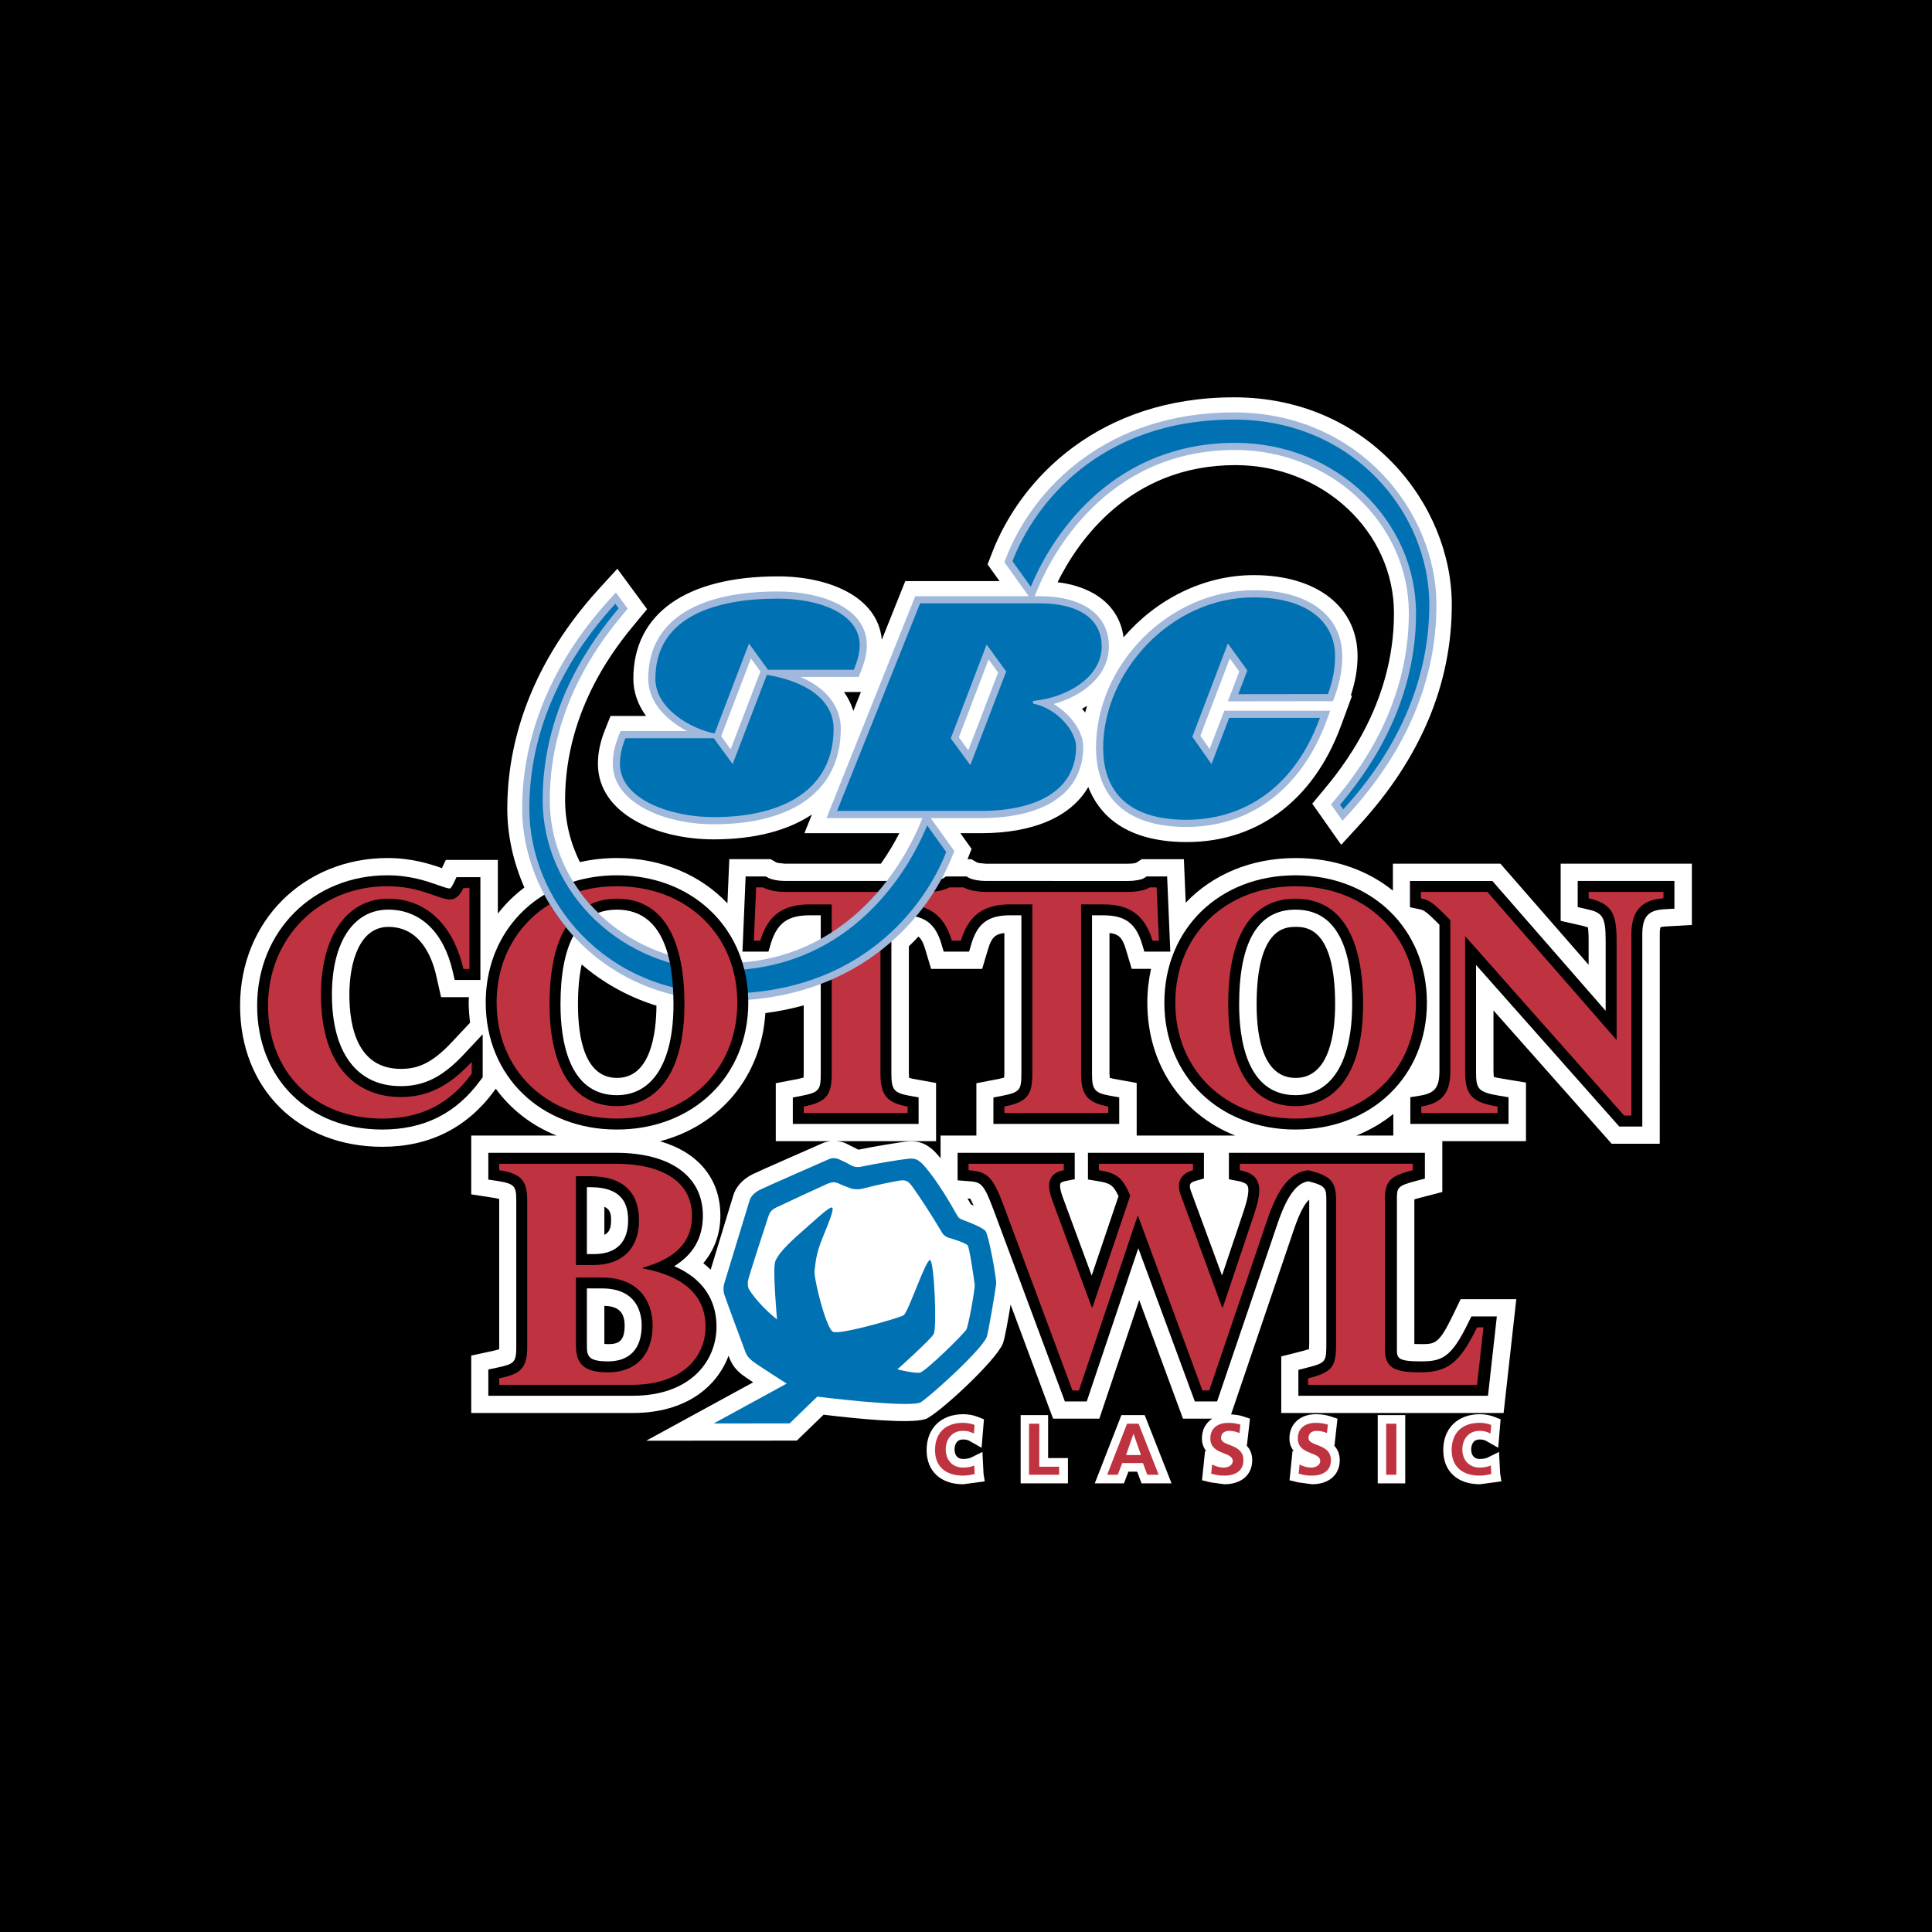 <?xml version="1.0" encoding="utf-8"?>
<!-- Generator: Adobe Illustrator 13.0.0, SVG Export Plug-In . SVG Version: 6.00 Build 14948)  -->
<!DOCTYPE svg PUBLIC "-//W3C//DTD SVG 1.0//EN" "http://www.w3.org/TR/2001/REC-SVG-20010904/DTD/svg10.dtd">
<svg version="1.0" id="Layer_1" xmlns="http://www.w3.org/2000/svg" xmlns:xlink="http://www.w3.org/1999/xlink" x="0px" y="0px"
	 width="192.756px" height="192.756px" viewBox="0 0 192.756 192.756" enable-background="new 0 0 192.756 192.756"
	 xml:space="preserve">
<g>
	<polygon fill-rule="evenodd" clip-rule="evenodd" points="0,0 192.756,0 192.756,192.756 0,192.756 0,0 	"/>
	<path fill-rule="evenodd" clip-rule="evenodd" fill="#FFFFFF" d="M98.018,144.86l-1.188,0.585c-0.082,0.04-0.403,0.115-0.723,0.115
		c-0.754,0-0.87-0.599-0.87-0.956c0-0.231,0.062-0.987,0.848-0.987c0.288,0,0.469,0.044,0.676,0.161l1.172,0.669l0.236-2.843
		l-0.592-0.235c-0.619-0.246-1.234-0.273-1.471-0.273c-2.221,0-3.657,1.406-3.657,3.583c0,2.101,1.402,3.406,3.657,3.406
		l2.142-0.288l-0.121-0.776L98.018,144.86L98.018,144.86L98.018,144.86z"/>
	<path fill-rule="evenodd" clip-rule="evenodd" fill="#FFFFFF" d="M104.572,141.184h-0.86h-1.883v6.813h4.72v-2.523
		c0,0-1.427,0-1.977,0C104.572,144.373,104.572,141.184,104.572,141.184L104.572,141.184L104.572,141.184z"/>
	<path fill-rule="evenodd" clip-rule="evenodd" fill="#FFFFFF" d="M113.619,141.184h-1.738l-2.656,6.813h2.912
		c0,0,0.327-0.861,0.443-1.167c0.359,0,0.518,0,0.877,0c0.113,0.304,0.438,1.167,0.438,1.167h2.991l-2.68-6.813H113.619
		L113.619,141.184L113.619,141.184z"/>
	<path fill-rule="evenodd" clip-rule="evenodd" fill="#FFFFFF" d="M133.143,144.219l0.296-2.676l-0.657-0.221
		c-0.447-0.149-0.949-0.227-1.492-0.227c-1.581,0-2.642,0.97-2.642,2.414c0,0.581,0.2,0.977,0.452,1.302
		c-0.032-0.017-0.141-0.076-0.141-0.076l-0.302,2.951l0.836,0.205l1.403,0.193c1.684,0,2.771-0.941,2.771-2.399
		c0-0.692-0.259-1.148-0.586-1.494C133.088,144.195,133.143,144.219,133.143,144.219L133.143,144.219L133.143,144.219z"/>
	<polygon fill-rule="evenodd" clip-rule="evenodd" fill="#FFFFFF" points="137.457,141.184 137.457,147.997 140.2,147.997 
		140.2,141.184 139.34,141.184 137.457,141.184 137.457,141.184 	"/>
	<path fill-rule="evenodd" clip-rule="evenodd" fill="#FFFFFF" d="M149.559,144.859l-1.188,0.586
		c-0.082,0.04-0.401,0.115-0.719,0.115c-0.757,0-0.87-0.599-0.87-0.956c0-0.231,0.061-0.987,0.845-0.987
		c0.289,0,0.472,0.044,0.679,0.162l1.172,0.665l0.237-2.84l-0.594-0.236c-0.429-0.171-0.979-0.272-1.469-0.272
		c-2.223,0-3.658,1.406-3.658,3.583c0,2.101,1.401,3.406,3.658,3.406l2.142-0.288l-0.123-0.777L149.559,144.859L149.559,144.859
		L149.559,144.859z"/>
	<path fill-rule="evenodd" clip-rule="evenodd" fill="#FFFFFF" d="M167.08,86.172h-11.372v5.703l2.195,0.497
		c0,0.001,0.335,0.096,0.521,0.15c0.034,0.18,0.074,0.547,0.074,1.327c0,0,0,1.321,0,2.409c-3.243-3.717-8.8-10.086-8.8-10.086
		h-10.728v2.688c-2.545-2.056-5.89-3.252-9.702-3.252c-4.489,0-8.322,1.673-10.969,4.458l-0.183-4.345h-1.651h-2.551
		c0,0-0.499,0.321-0.572,0.368c-0.092,0.025-0.36,0.084-0.789,0.084H98.344l-0.654-0.067c0-0.001-0.177-0.048-0.21-0.057
		c-0.065-0.038-0.568-0.329-0.568-0.329h-0.38l0.403-1.03l-1.121-1.562h2.065c5.268,0,9.001-1.67,10.697-4.608
		c1.025,2.617,3.474,5.293,9.2,5.483c7.389,0.25,13.23-3.984,16.024-11.616l1.099-2.984c0,0-0.116,0-0.132,0
		c0.431-1.328,0.678-2.603,0.678-3.942c0-4.909-4.065-8.081-10.359-8.081c-5.064,0-9.776,2.462-12.989,6.206
		c-0.396-3.031-2.805-5.034-6.582-5.501c1.924-3.908,7.093-11.682,17.747-11.682c8.721,0,15.815,6.631,15.815,14.781
		c0,9.182-5.314,15.585-7.062,17.688c-0.003,0.003-1.091,1.311-1.091,1.311l2.889,4.103l1.865-2.035
		c6.085-6.674,9.168-14.05,9.168-21.922c0-9.95-8.304-20.688-21.72-20.688s-21.279,8.035-24.164,15.554l0.002-0.003l-0.433,1.118
		l1.194,1.667h-7.903H90.32l-2.342,5.855c-0.392-4.361-5.39-6.327-10.356-6.327c-9.173,0-14.433,3.723-14.433,10.213
		c0,1.322,0.446,2.584,1.266,3.714c-1.188,0-3.54,0-3.54,0l-0.559,1.394c-0.465,1.157-0.7,2.281-0.7,3.341c0,0.032,0,0.063,0,0.095
		c0.039,4.909,5.844,7.482,11.559,7.482c4.075,0,7.386-0.876,9.789-2.481l-0.746,1.864h9.468c-0.45,0.886-1.062,1.942-1.839,3.044
		h-9.559l-0.656-0.067c-0.001-0.001-0.178-0.048-0.212-0.057c-0.065-0.038-0.569-0.328-0.569-0.328h-4.128l-0.187,4.407
		c-2.697-2.843-6.599-4.52-11.016-4.52c-1.272,0-2.515,0.138-3.705,0.41c-0.961-1.937-1.475-4.057-1.475-6.21
		c0-9.203,5.321-15.591,7.07-17.691c0.001-0.002,1.109-1.338,1.109-1.338l-2.965-4.033l-1.239,1.354l-0.587,0.642
		c-7.567,8.296-9.156,16.502-9.156,21.925c0,2.683,0.604,5.374,1.706,7.884c-1.01,0.757-1.896,1.633-2.647,2.607
		c0-2.844,0-5.362,0-5.362h-5.19c0,0-0.286,0.598-0.392,0.82c-1.174-0.411-2.994-1.008-5.411-1.008
		c-8.395,0-14.725,6.331-14.725,14.726c0,8.293,5.837,14.084,14.196,14.084c4.711,0,8.482-1.899,11.208-5.645
		c0-0.002,0.046-0.064,0.108-0.15c1.509,2.068,3.577,3.683,6.062,4.673h-5.697h-2.813v5.868l2.384,0.367c0,0,0.202,0.044,0.4,0.086
		c0.002,0.058,0.007,0.148,0.007,0.148v14.667c0,0-0.006,0.105-0.01,0.195c-0.258,0.064-0.548,0.139-0.548,0.139
		c-0.007,0.002-2.233,0.481-2.233,0.481v5.729h16.12c5.308,0,8.396-2.622,9.555-5.714c0.059,0.155,0.101,0.265,0.117,0.307
		c0.266,0.646,0.609,1.091,1.224,1.583c0.171,0.136,0.616,0.435,1.113,0.764c-2.152,1.175-10.671,5.826-10.671,5.826l15.025-0.01
		c0,0,1.941-1.879,2.67-2.584c3.46,0.417,8.636,0.927,10.16,0.436c1.123-0.362,6.99-5.738,7.726-7.532
		c0.184-0.438,0.524-2.372,0.773-3.897l4.238,11.386h4.616c0,0,2.467-7.333,3.979-11.834c1.658,4.495,4.366,11.834,4.366,11.834
		h2.919c-0.645,0.418-1.03,1.105-1.03,1.97c0,0.575,0.196,0.969,0.445,1.293c-0.025-0.015-0.128-0.07-0.128-0.07l-0.308,2.954
		l0.837,0.205l1.4,0.193c1.687,0,2.774-0.941,2.774-2.399c0-0.691-0.258-1.146-0.585-1.49c0.005,0.002,0.054,0.022,0.054,0.022
		l0.306-2.675l-0.66-0.221c-0.374-0.125-0.789-0.185-1.225-0.207l6.268-18.446c0.615-1.823,1.16-2.686,1.525-2.975
		c0.002,0.056,0.003,0.146,0.003,0.146v14.101c0,0-0.01,0.36-0.019,0.663c-0.292,0.086-0.648,0.19-0.648,0.19l-2.122,0.537v5.646
		h22.183l1.266-11.358h-5.552l-0.767,1.591l0.002-0.003c-1.404,2.897-1.784,2.897-3.199,2.897c-0.276,0-0.483-0.006-0.656-0.014
		c0-0.852,0.002-14.422,0.002-14.424c0.158-0.05,0.352-0.108,0.681-0.193c0.002,0,2.108-0.546,2.108-0.546v-5.073h8.347v-5.844
		l-2.353-0.389c-0.438-0.072-0.698-0.13-0.861-0.174c-0.012-0.232-0.028-0.556-0.028-0.556s0-3.104,0-6.079
		c3.751,4.231,11.792,13.303,11.792,13.303h4.797V93.245c0-0.502,0.05-0.672,0.073-0.737c0.062-0.022,0.182-0.055,0.484-0.073
		c-0.005,0,1.022-0.059,1.022-0.059l1.624-0.093v-6.111H167.08L167.08,86.172L167.08,86.172L167.08,86.172z M108.453,70.417
		c-0.062,0.225-0.132,0.448-0.184,0.676c-0.1-0.128-0.2-0.256-0.308-0.379C108.135,70.621,108.29,70.516,108.453,70.417
		L108.453,70.417L108.453,70.417L108.453,70.417z M85.139,70.929c-0.205-0.667-0.513-1.3-0.93-1.886c0.322,0,1.083,0,1.683,0
		L85.139,70.929L85.139,70.929L85.139,70.929L85.139,70.929z M45.033,104.024c-2.039,2.173-3.486,2.618-5.035,2.618
		c-4.248,0-5.14-4.025-5.14-7.402c0-3.271,1.024-6.764,3.894-6.764c3.182,0,4.348,3.024,4.76,4.825l0.498,2.188c0,0,1.403,0,2.769,0
		c-0.007,0.181-0.017,0.359-0.017,0.542c0,0.686,0.058,1.348,0.14,2.001C45.922,103.076,45.033,104.024,45.033,104.024
		L45.033,104.024L45.033,104.024L45.033,104.024z M60.687,134.104c-0.188,0-0.273-0.012-0.39-0.021c0-0.157,0-2.181,0-3.798
		c1.032,0.034,2.024,0.332,2.024,1.959C62.321,133.8,61.723,134.104,60.687,134.104L60.687,134.104L60.687,134.104L60.687,134.104z
		 M60.297,123.2c0-1.147,0-1.641,0-2.799c0.616,0.273,0.669,0.766,0.669,1.362C60.966,122.559,60.763,122.98,60.297,123.2
		L60.297,123.2L60.297,123.2L60.297,123.2z M61.561,107.544c-3.22,0-3.897-3.983-3.897-7.323c0-1.556,0.127-2.885,0.371-3.994
		c2.103,1.794,4.506,3.15,7.156,4.015c0.099,0.033,0.203,0.055,0.303,0.086C65.476,103.091,64.926,107.544,61.561,107.544
		L61.561,107.544L61.561,107.544L61.561,107.544z M82.033,114.074c-1.042,0.455-6.454,2.826-7.002,3.108
		c-0.966,0.499-1.633,1.254-1.882,2.127l-1.051,3.444l-1.194,3.924c-0.229-0.225-0.473-0.439-0.735-0.643
		c1.089-1.312,1.703-2.902,1.703-4.759c0-3.677-2.222-6.312-6.016-7.41c5.979-1.573,10.096-6.431,10.506-12.788
		c1.34-0.176,2.615-0.437,3.825-0.772c0,3.468,0,6.775,0,6.775s-0.009,0.22-0.018,0.432c-0.234,0.059-0.491,0.123-0.491,0.123
		l-2.279,0.438v5.78h5.522C82.61,113.882,82.306,113.946,82.033,114.074L82.033,114.074L82.033,114.074L82.033,114.074z
		 M96.875,120.174c-0.119-0.212-0.235-0.407-0.351-0.608c0.079,0.008,0.191,0.02,0.281,0.028c0.069,0.117,0.173,0.324,0.323,0.68
		C97.04,120.239,96.968,120.208,96.875,120.174L96.875,120.174L96.875,120.174L96.875,120.174z M100.205,107.081
		c0,0-0.009,0.219-0.018,0.432c-0.235,0.058-0.494,0.123-0.494,0.123l-2.28,0.438v5.222h-3.573v2.266
		c-0.341-0.418-0.637-0.736-0.856-0.916c-0.773-0.639-1.449-0.843-2.495-0.753c-0.672,0.054-3.552,0.537-4.84,0.811
		c-0.264-0.131-1.286-0.642-1.286-0.642c-0.291-0.121-0.597-0.18-0.903-0.207h9.931v-5.808l-2.314-0.416
		c0,0-0.198-0.048-0.376-0.092c-0.011-0.202-0.025-0.422-0.025-0.422s0-8.725,0-12.706c0.333-0.316,0.651-0.639,0.958-0.968
		c0.286,0.241,0.481,0.617,0.658,1.21c0.001,0.004,0.603,2.01,0.603,2.01h5.095l0.601-2.009c0.326-1.091,0.701-1.466,1.614-1.566
		C100.205,95.873,100.205,107.081,100.205,107.081L100.205,107.081L100.205,107.081L100.205,107.081z M113.407,113.295v-5.248
		l-2.311-0.417c0,0-0.198-0.049-0.378-0.093c-0.012-0.201-0.025-0.421-0.025-0.421s0-11.242,0-14.029
		c0.915,0.1,1.29,0.476,1.616,1.566c0,0.002,0.602,2.009,0.602,2.009h1.927c-0.233,1.073-0.37,2.196-0.37,3.37
		c0,6.209,3.459,11.147,8.768,13.263H113.407L113.407,113.295L113.407,113.295L113.407,113.295z M129.27,107.544
		c-3.22,0-3.897-3.983-3.897-7.323c0-7.744,2.935-7.744,3.897-7.744c0.974,0,3.936,0,3.936,7.705
		C133.205,102.932,132.694,107.544,129.27,107.544L129.27,107.544L129.27,107.544L129.27,107.544z M139.01,113.295h-3.691
		c1.362-0.541,2.601-1.27,3.691-2.155V113.295L139.01,113.295L139.01,113.295z"/>
	<path fill-rule="evenodd" clip-rule="evenodd" d="M96.917,94.161c0.61-2.042,1.69-2.841,3.854-2.841c0,0,0.566,0,1.133,0
		c0,1.912,0,15.761,0,15.761c0,1.64-0.118,1.898-1.906,2.245l-0.885,0.169v2.637h12.551v-2.646l-0.895-0.161
		c-1.563-0.286-1.819-0.596-1.819-2.208c0,0,0-13.885,0-15.796c0.566,0,1.132,0,1.132,0c2.163,0,3.244,0.799,3.854,2.841l0.234,0.78
		h2.592l-0.317-7.5h-1.048h-0.999l-0.271,0.175c-0.215,0.136-0.832,0.277-1.594,0.277H98.321c-0.28,0-0.637-0.034-0.975-0.098
		c-0.333-0.065-0.568-0.153-0.671-0.209l-0.248-0.145H94.38l-0.267,0.175c-0.215,0.136-0.834,0.277-1.596,0.277H78.305
		c-0.282,0-0.637-0.034-0.975-0.098c-0.333-0.065-0.568-0.153-0.671-0.209l-0.25-0.145h-2.018l-0.315,7.5h2.593l0.232-0.78
		c0.61-2.042,1.689-2.841,3.855-2.841c0,0,0.565,0,1.13,0c0,1.912,0,15.761,0,15.761c0,1.64-0.116,1.898-1.903,2.245l-0.884,0.169
		v2.637h12.55v-2.646l-0.898-0.161c-1.562-0.286-1.817-0.596-1.817-2.208c0,0,0-13.885,0-15.796c0.567,0,1.133,0,1.133,0
		c2.162,0,3.245,0.799,3.854,2.841l0.233,0.78h2.532L96.917,94.161L96.917,94.161L96.917,94.161z"/>
	<path fill-rule="evenodd" clip-rule="evenodd" d="M129.248,112.695c7.601,0,13.116-5.326,13.116-12.663
		c0-7.36-5.516-12.703-13.116-12.703c-7.581,0-13.08,5.343-13.08,12.703C116.168,107.369,121.667,112.695,129.248,112.695
		L129.248,112.695L129.248,112.695L129.248,112.695z M129.248,90.755c3.754,0,5.657,3.172,5.657,9.426
		c0,5.773-2.062,9.084-5.657,9.084c-4.888,0-5.619-5.666-5.619-9.045C123.629,93.939,125.521,90.755,129.248,90.755L129.248,90.755
		L129.248,90.755z"/>
	<path fill-rule="evenodd" clip-rule="evenodd" d="M165.964,87.894h-8.556V90.5l0.853,0.193c1.595,0.36,1.937,0.673,1.937,3.156
		c0,0,0,4.096,0,7c-2.777-3.181-11.303-12.955-11.303-12.955h-8.223v2.622l0.87,0.18c0.512,0.105,0.675,0.156,2.07,1.565
		c0,0.846,0,14.331,0,14.331c0.001,0.067,0.001,0.129,0.001,0.193c0,1.741-0.45,2.289-1.983,2.535l-0.92,0.147v2.665h9.797v-2.661
		l-0.913-0.151c-2.157-0.354-2.329-0.689-2.329-2.428c0,0,0-7.053,0-10.617c2.958,3.334,14.287,16.119,14.287,16.119h2.301V93.245
		c0-1.77,0.569-2.432,2.177-2.528l1.027-0.059v-2.764H165.964L165.964,87.894L165.964,87.894z"/>
	<path fill-rule="evenodd" clip-rule="evenodd" fill="#BF3340" d="M115.396,88.533h-0.677c-0.528,0.339-1.47,0.454-2.186,0.454
		H98.321c-0.339,0-0.755-0.041-1.17-0.114c-0.375-0.075-0.753-0.187-1.017-0.339h-1.432c-0.526,0.339-1.47,0.454-2.186,0.454H78.305
		c-0.339,0-0.753-0.041-1.17-0.114c-0.375-0.075-0.751-0.187-1.015-0.339H75.44l-0.227,5.316h0.642
		c0.753-2.527,2.261-3.618,4.901-3.618h2.223v16.851c0,2.11-0.452,2.865-2.791,3.317v0.643h10.366v-0.643
		c-2.071-0.38-2.711-1.133-2.711-3.282V90.23h2.223c2.639,0,4.147,1.091,4.9,3.618h0.905c0.755-2.527,2.263-3.618,4.901-3.618h2.224
		v16.851c0,2.11-0.452,2.865-2.789,3.317v0.643h10.365v-0.643c-2.071-0.38-2.712-1.133-2.712-3.282V90.23h2.223
		c2.64,0,4.146,1.091,4.9,3.618h0.641L115.396,88.533L115.396,88.533L115.396,88.533z"/>
	<path fill-rule="evenodd" clip-rule="evenodd" fill="#BF3340" d="M135.996,100.182c0,7.276-3.055,10.178-6.748,10.178
		c-4.976,0-6.71-4.823-6.71-10.139c0-6.976,2.375-10.559,6.71-10.559C134.072,89.662,135.996,94,135.996,100.182L135.996,100.182
		L135.996,100.182L135.996,100.182z M141.273,100.032c0-6.749-5.016-11.613-12.025-11.613c-6.973,0-11.987,4.864-11.987,11.613
		c0,6.745,5.015,11.571,11.987,11.571C136.258,111.604,141.273,106.777,141.273,100.032L141.273,100.032L141.273,100.032z"/>
	<path fill-rule="evenodd" clip-rule="evenodd" fill="#BF3340" d="M162.761,111.302h-0.718l-15.869-17.905v13.495
		c0,2.412,0.715,3.092,3.241,3.507v0.643h-7.614v-0.643c2.378-0.38,2.941-1.661,2.902-3.808v-14.78
		c-1.696-1.733-2.036-1.997-2.94-2.184v-0.64h6.634l12.894,14.777v-9.915c0-2.677-0.452-3.694-2.789-4.222v-0.64h7.461v0.64
		c-2.521,0.15-3.201,1.658-3.201,3.618V111.302L162.761,111.302L162.761,111.302z"/>
	<path fill-rule="evenodd" clip-rule="evenodd" fill="#BF3340" d="M97.245,147.063c-0.373,0.088-0.771,0.16-1.16,0.16
		c-1.651,0-2.796-0.825-2.796-2.545c0-1.747,1.066-2.722,2.796-2.722c0.334,0,0.78,0.063,1.152,0.211l-0.073,0.863
		c-0.386-0.221-0.736-0.274-1.101-0.274c-1.05,0-1.708,0.806-1.708,1.848c0,1.035,0.642,1.817,1.73,1.817
		c0.4,0,0.876-0.087,1.116-0.212L97.245,147.063L97.245,147.063L97.245,147.063z"/>
	<polygon fill-rule="evenodd" clip-rule="evenodd" fill="#BF3340" points="102.668,142.044 103.689,142.044 103.689,146.335 
		105.667,146.335 105.667,147.137 102.668,147.137 102.668,142.044 102.668,142.044 	"/>
	<path fill-rule="evenodd" clip-rule="evenodd" fill="#BF3340" d="M113.834,145.168h-1.487l0.734-2.102h0.017L113.834,145.168
		L113.834,145.168L113.834,145.168L113.834,145.168z M110.462,147.137h1.059l0.444-1.167h2.066l0.437,1.167h1.132l-2.003-5.093
		h-1.151L110.462,147.137L110.462,147.137L110.462,147.137z"/>
	<path fill-rule="evenodd" clip-rule="evenodd" fill="#BF3340" d="M123.663,142.976c-0.322-0.136-0.678-0.219-1.036-0.219
		c-0.35,0-0.802,0.154-0.802,0.708c0,0.884,2.232,0.513,2.232,2.221c0,1.115-0.885,1.538-1.915,1.538
		c-0.552,0-0.8-0.072-1.303-0.195l0.096-0.921c0.348,0.19,0.748,0.314,1.153,0.314c0.383,0,0.903-0.196,0.903-0.657
		c0-0.972-2.234-0.568-2.234-2.255c0-1.138,0.884-1.553,1.781-1.553c0.438,0,0.846,0.057,1.22,0.182L123.663,142.976
		L123.663,142.976L123.663,142.976z"/>
	<path fill-rule="evenodd" clip-rule="evenodd" fill="#BF3340" d="M132.392,142.976c-0.323-0.136-0.68-0.219-1.039-0.219
		c-0.35,0-0.802,0.154-0.802,0.708c0,0.884,2.234,0.513,2.234,2.221c0,1.115-0.883,1.538-1.911,1.538
		c-0.556,0-0.805-0.072-1.307-0.195l0.094-0.921c0.35,0.19,0.752,0.314,1.151,0.314c0.391,0,0.906-0.196,0.906-0.657
		c0-0.972-2.234-0.568-2.234-2.255c0-1.138,0.886-1.553,1.782-1.553c0.438,0,0.848,0.057,1.218,0.182L132.392,142.976
		L132.392,142.976L132.392,142.976z"/>
	<polygon fill-rule="evenodd" clip-rule="evenodd" fill="#BF3340" points="138.296,142.044 139.316,142.044 139.316,147.137 
		138.296,147.137 138.296,142.044 138.296,142.044 	"/>
	<path fill-rule="evenodd" clip-rule="evenodd" fill="#BF3340" d="M148.788,147.063c-0.371,0.088-0.773,0.16-1.16,0.16
		c-1.647,0-2.796-0.825-2.796-2.545c0-1.747,1.066-2.722,2.796-2.722c0.335,0,0.78,0.063,1.153,0.211l-0.072,0.863
		c-0.388-0.221-0.738-0.274-1.104-0.274c-1.049,0-1.706,0.806-1.706,1.848c0,1.035,0.642,1.817,1.729,1.817
		c0.402,0,0.875-0.087,1.115-0.212L148.788,147.063L148.788,147.063L148.788,147.063z"/>
	<path fill-rule="evenodd" clip-rule="evenodd" fill="#0072B3" d="M102.844,58.546c2.413-5.856,8.657-14.364,20.396-14.364
		c10.164,0,18.037,7.829,18.037,17.001c0,9.641-5.289,16.354-7.582,19.113l0.321,0.454c2.605-2.856,8.586-10.053,8.586-20.421
		c0-9.164-7.591-18.467-19.497-18.467c-13.446,0-19.916,8.459-22.091,14.13L102.844,58.546L102.844,58.546L102.844,58.546z"/>
	<path fill-rule="evenodd" clip-rule="evenodd" fill="#A0B8DB" d="M100.346,55.734l-0.138,0.359l2.804,3.917l0.493-1.191
		c1.347-3.266,6.748-13.924,19.734-13.924c9.552,0,17.321,7.307,17.321,16.288c0,9.731-5.582,16.448-7.414,18.655l-0.35,0.42
		l1.146,1.629l0.602-0.656c5.82-6.385,8.771-13.417,8.771-20.904c0-9.225-7.728-19.182-20.212-19.182
		C110.451,41.146,103.051,48.684,100.346,55.734L100.346,55.734L100.346,55.734z"/>
	<path fill-rule="evenodd" clip-rule="evenodd" fill="#0072B3" d="M102.844,58.546c2.413-5.856,8.657-14.364,20.396-14.364
		c10.164,0,18.037,7.829,18.037,17.001c0,9.641-5.289,16.354-7.582,19.113l0.321,0.454c2.605-2.856,8.586-10.053,8.586-20.421
		c0-9.164-7.591-18.467-19.497-18.467c-13.446,0-19.916,8.459-22.091,14.13L102.844,58.546L102.844,58.546L102.844,58.546z"/>
	<path fill-rule="evenodd" clip-rule="evenodd" fill="#0072B3" d="M132.488,69.246c0.53-1.427,0.712-2.625,0.712-3.785
		c0-3.52-2.915-5.861-8.138-5.861c-8.291,0-14.999,7.49-14.999,15.017c0,3.339,1.498,6.96,7.762,7.165
		c5.449,0.185,11.062-2.491,13.867-10.16h-9.056l-1.765,4.608l-1.913-2.72l3.545-9.309l1.945,2.69l-0.906,2.366L132.488,69.246
		L132.488,69.246L132.488,69.246z"/>
	<path fill-rule="evenodd" clip-rule="evenodd" fill="#A0B8DB" d="M109.349,74.617c0,2.839,1.1,7.636,8.453,7.88
		c6.698,0.227,12.006-3.647,14.562-10.628l0.353-0.96h-10.569c0,0-0.953,2.488-1.463,3.816c-0.444-0.633-0.736-1.049-0.923-1.315
		c0.215-0.565,2.263-5.94,2.938-7.717c0.452,0.624,0.75,1.034,0.945,1.305c-0.2,0.517-1.141,2.976-1.141,2.976l10.482-0.014
		l0.172-0.466c0.518-1.39,0.758-2.673,0.758-4.033c0-4.056-3.393-6.575-8.854-6.575C116.692,58.886,109.349,66.237,109.349,74.617
		L109.349,74.617L109.349,74.617z"/>
	<path fill-rule="evenodd" clip-rule="evenodd" fill="#0072B3" d="M132.488,69.246c0.53-1.427,0.712-2.625,0.712-3.785
		c0-3.52-2.915-5.861-8.138-5.861c-8.291,0-14.999,7.49-14.999,15.017c0,3.339,1.498,6.96,7.762,7.165
		c5.449,0.185,11.062-2.491,13.867-10.16h-9.056l-1.765,4.608l-1.913-2.72l3.545-9.309l1.945,2.69l-0.906,2.366L132.488,69.246
		L132.488,69.246L132.488,69.246z"/>
	<path fill-rule="evenodd" clip-rule="evenodd" fill="#0072B3" d="M76.506,67.331l-3.41,8.9l-1.887-2.578h-8.816
		c-0.382,0.953-0.551,1.808-0.542,2.58c0.03,3.61,5.23,5.293,9.341,5.293c7.15,0,11.976-2.878,11.976-8.825
		C83.168,69.652,80.128,67.916,76.506,67.331L76.506,67.331L76.506,67.331z"/>
	<path fill-rule="evenodd" clip-rule="evenodd" fill="#0072B3" d="M77.6,59.725c-6.054,0-12.212,1.72-12.212,7.993
		c0,3.013,3.586,5.003,5.906,5.464l3.431-8.98l1.898,2.622h8.566c0.363-0.901,0.583-1.681,0.583-2.443
		C85.772,61.225,81.793,59.725,77.6,59.725L77.6,59.725L77.6,59.725z"/>
	<path fill-rule="evenodd" clip-rule="evenodd" fill="#A0B8DB" d="M77.6,59.011c-8.335,0-12.927,3.093-12.927,8.707
		c0,2.348,1.846,4.158,3.875,5.221h-6.637l-0.18,0.448c-0.406,1.01-0.604,1.971-0.592,2.856c0.032,3.895,5.204,5.996,10.054,5.996
		c8.065,0,12.692-3.475,12.692-9.538c0-2.246-1.463-4.062-4.027-5.164h5.813l0.18-0.446c0.439-1.087,0.636-1.924,0.636-2.71
		C86.487,60.67,82.022,59.011,77.6,59.011L77.6,59.011L77.6,59.011L77.6,59.011z M72.899,74.751
		c-0.299-0.406-0.673-0.917-0.946-1.293c0.607-1.593,2.391-6.257,2.967-7.769c0.299,0.41,0.67,0.925,0.948,1.306l-0.03,0.08
		C75.838,67.076,73.595,72.928,72.899,74.751L72.899,74.751L72.899,74.751z"/>
	<path fill-rule="evenodd" clip-rule="evenodd" fill="#0072B3" d="M76.506,67.331l-3.41,8.9l-1.887-2.578h-8.816
		c-0.382,0.953-0.551,1.808-0.542,2.58c0.03,3.61,5.23,5.293,9.341,5.293c7.15,0,11.976-2.878,11.976-8.825
		C83.168,69.652,80.128,67.916,76.506,67.331L76.506,67.331L76.506,67.331z"/>
	<path fill-rule="evenodd" clip-rule="evenodd" fill="#0072B3" d="M77.6,59.725c-6.054,0-12.212,1.72-12.212,7.993
		c0,3.013,3.586,5.003,5.906,5.464l3.431-8.98l1.898,2.622h8.566c0.363-0.901,0.583-1.681,0.583-2.443
		C85.772,61.225,81.793,59.725,77.6,59.725L77.6,59.725L77.6,59.725z"/>
	<path fill-rule="evenodd" clip-rule="evenodd" fill="#A0B8DB" d="M110.632,64.491c0-3.135-2.585-5.008-6.912-5.008H91.8h-0.483
		L82.46,81.621h15.394c6.494,0,10.222-2.601,10.222-7.137c0-1.416-1.182-3.2-2.952-4.242
		C108.09,69.402,110.632,67.397,110.632,64.491L110.632,64.491L110.632,64.491L110.632,64.491z M96.608,74.855
		c-0.451-0.619-0.748-1.023-0.945-1.292c0.222-0.58,2.29-5.994,2.97-7.768c0.456,0.625,0.755,1.039,0.949,1.308
		C99.36,67.679,97.287,73.089,96.608,74.855L96.608,74.855L96.608,74.855z"/>
	<path fill-rule="evenodd" clip-rule="evenodd" fill="#0072B3" d="M109.918,64.491c0-2.418-1.82-4.293-6.198-4.293H91.8
		l-8.285,20.708h14.34c5.4,0,9.505-1.932,9.505-6.422c0-1.427-1.743-3.761-4.293-4.289v-0.262
		C106.586,69.579,109.918,67.51,109.918,64.491L109.918,64.491L109.918,64.491L109.918,64.491z M96.807,76.335l-1.949-2.666
		l3.577-9.362l1.953,2.69L96.807,76.335L96.807,76.335L96.807,76.335z"/>
	<path fill-rule="evenodd" clip-rule="evenodd" fill="#0072B3" d="M72.175,96.814c-10.163,0-18.034-7.83-18.034-17.007
		c0-9.638,5.284-16.352,7.58-19.112l-0.334-0.455c-2.604,2.853-8.576,10.06-8.576,20.426c0,9.163,7.593,18.469,19.505,18.469
		L72.175,96.814L72.175,96.814z"/>
	<path fill-rule="evenodd" clip-rule="evenodd" fill="#0072B3" d="M92.504,82.357c-2.412,5.851-8.596,14.457-20.329,14.457
		c-10.163,0-18.034-7.83-18.034-17.007c0-9.638,5.284-16.352,7.58-19.112l-0.334-0.455c-2.604,2.853-8.576,10.06-8.576,20.426
		c0,9.163,7.593,18.469,19.505,18.469c13.443,0,19.933-8.593,22.09-14.131L92.504,82.357L92.504,82.357L92.504,82.357z"/>
	<path fill-rule="evenodd" clip-rule="evenodd" fill="#A0B8DB" d="M92.334,80.895l-0.493,1.19
		c-1.353,3.287-6.777,14.018-19.667,14.018c-2.303,0-4.506-0.427-6.518-1.199c-2.68-1.027-5.028-2.67-6.843-4.738
		c-2.473-2.819-3.96-6.429-3.96-10.359c0-9.742,5.581-16.451,7.417-18.654l0.356-0.43l-1.182-1.607l-0.589,0.642
		c-7.239,7.939-8.759,15.753-8.759,20.909c0,5.155,2.413,10.535,6.72,14.28c1.913,1.668,4.202,3.01,6.819,3.863
		c2.034,0.668,4.267,1.037,6.679,1.037c12.587,0,20.008-7.533,22.754-14.583l0.141-0.361L92.334,80.895L92.334,80.895L92.334,80.895
		z"/>
	<path fill-rule="evenodd" clip-rule="evenodd" fill="#0072B3" d="M92.504,82.357c-2.412,5.851-8.596,14.457-20.329,14.457
		c-10.163,0-18.034-7.83-18.034-17.007c0-9.638,5.284-16.352,7.58-19.112l-0.334-0.455c-2.604,2.853-8.576,10.06-8.576,20.426
		c0,9.163,7.593,18.469,19.505,18.469c13.443,0,19.933-8.593,22.09-14.131L92.504,82.357L92.504,82.357L92.504,82.357z"/>
	<path fill-rule="evenodd" clip-rule="evenodd" d="M67.263,126.329c1.908-1.168,2.864-2.832,2.864-5.053
		c0-3.921-3.241-6.26-8.669-6.26H49.808h-1.089v2.67l0.924,0.143c1.725,0.27,1.865,0.538,1.865,1.936v14.667
		c0,1.513-0.242,1.664-1.923,2.019l-0.866,0.188v2.617h14.396c5.784,0,8.37-3.467,8.37-6.898
		C71.484,130.305,70.672,127.791,67.263,126.329L67.263,126.329L67.263,126.329L67.263,126.329z M60.665,135.825
		c-2.017,0-2.111-0.555-2.111-1.621c0,0,0-4.12,0-5.657c0.734,0,1.508,0,1.508,0c3.574,0,3.959,2.586,3.959,3.697
		C64.021,134.554,62.831,135.825,60.665,135.825L60.665,135.825L60.665,135.825L60.665,135.825z M59.233,125.121
		c0,0-0.358,0-0.679,0c0-1.442,0-5.232,0-6.675c0.124,0,0.341,0,0.341,0c3.377,0,3.771,1.894,3.771,3.317
		C62.666,123.959,61.479,125.121,59.233,125.121L59.233,125.121L59.233,125.121z"/>
	<path fill-rule="evenodd" clip-rule="evenodd" d="M146.495,131.957c-1.713,3.535-2.661,3.868-4.748,3.868
		c-2.377,0-2.377-0.349-2.377-1.283v-14.85c0-1.193,0-1.377,1.972-1.887l0.819-0.212v-2.577h-1.091h-9.419h-1.091h-1.023h-6.929
		v2.638l0.886,0.17c0.358,0.067,0.814,0.2,0.957,0.446c0.068,0.115,0.098,0.28,0.098,0.474c0,0.7-0.367,1.785-0.524,2.256
		c0,0-1.208,3.588-2.104,6.255c-1.158-3.143-3.077-8.356-3.077-8.356c-0.085-0.22-0.129-0.415-0.129-0.566
		c0-0.081,0.012-0.148,0.04-0.2c0.062-0.128,0.268-0.247,0.563-0.329l0.799-0.222v-2.564h-11.572v2.658l0.915,0.153
		c1.268,0.212,1.59,0.351,2.135,1.51c-0.191,0.56-1.668,4.929-2.678,7.923c-1.12-3.036-2.891-7.834-2.891-7.834
		c-0.212-0.575-0.264-0.922-0.264-1.125c0-0.151,0.03-0.222,0.044-0.242c0.036-0.072,0.201-0.171,0.534-0.236l0.886-0.174v-2.633
		H95.54v2.742l1.006,0.081c1.31,0.101,1.547,0.119,2.571,2.839l7.125,19.14h2.184c0,0,3.807-11.323,5.142-15.289
		c1.454,3.942,5.64,15.289,5.64,15.289h2.223l6.016-17.703c1.155-3.425,2.207-4.116,3.097-4.261
		c1.777,0.452,1.784,0.717,1.784,1.985v14.101c0,1.945,0,2.022-1.968,2.521l-0.821,0.209v2.584h18.918l0.883-7.915h-2.545
		L146.495,131.957L146.495,131.957L146.495,131.957z"/>
	<path fill-rule="evenodd" clip-rule="evenodd" d="M39.977,108.364c-4.361,0-6.861-3.327-6.861-9.124
		c0-5.233,2.15-8.485,5.615-8.485c3.194,0,5.542,2.246,6.438,6.163l0.193,0.852h2.567V87.517h-2.385l-0.298,0.622
		c-0.205,0.43-0.334,0.504-0.338,0.507c-0.002,0-0.03,0-0.03,0c-0.213,0-0.701-0.169-1.173-0.337c-1.11-0.39-2.781-0.98-5.047-0.98
		c-7.414,0-13.003,5.589-13.003,13.004c0,7.279,5.129,12.362,12.476,12.362c4.187,0,7.397-1.614,9.817-4.937l0.208-0.287v-4.282
		l-1.888,2.013C44.159,107.448,42.335,108.364,39.977,108.364L39.977,108.364L39.977,108.364z"/>
	<path fill-rule="evenodd" clip-rule="evenodd" fill="#BF3340" d="M57.462,126.212v-8.858h1.433c3.205,0,4.862,1.545,4.862,4.41
		c0,2.79-1.697,4.448-4.524,4.448H57.462L57.462,126.212L57.462,126.212L57.462,126.212z M52.6,134.432
		c0,2.221-0.831,2.675-2.792,3.088v0.643h13.306c4.678,0,7.278-2.562,7.278-5.806c0-3.053-2.111-5.05-6.257-5.805v-0.076
		c3.919-1.092,4.901-3.09,4.901-5.199c0-3.508-3.167-5.167-7.579-5.167H49.808v0.641c2.187,0.34,2.792,1.019,2.792,3.015V134.432
		L52.6,134.432L52.6,134.432L52.6,134.432z M57.462,127.458h2.6c3.695,0,5.052,2.411,5.052,4.786c0,2.901-1.66,4.676-4.449,4.676
		c-2.449,0-3.203-0.869-3.203-2.716V127.458L57.462,127.458L57.462,127.458z"/>
	<path fill-rule="evenodd" clip-rule="evenodd" fill="#BF3340" d="M120.645,138.728h-0.678l-6.408-17.379h-0.076l-5.84,17.379H107
		l-6.861-18.434c-1.093-2.903-1.583-3.393-3.507-3.544v-0.641h9.502v0.641c-1.734,0.34-1.662,1.621-1.131,3.054l3.921,10.63h0.073
		l3.771-11.156c-0.792-1.81-1.32-2.225-3.129-2.527v-0.641h9.384v0.641c-1.354,0.378-1.655,1.355-1.205,2.527l4.107,11.156h0.077
		l3.054-9.085c0.867-2.562,1.017-4.145-1.357-4.599v-0.641h6.861v0.641c-1.771,0.19-3.017,1.659-4.147,5.014L120.645,138.728
		L120.645,138.728L120.645,138.728z"/>
	<path fill-rule="evenodd" clip-rule="evenodd" fill="#BF3340" d="M138.168,134.544c0,1.811,0.755,2.376,3.467,2.376
		c2.713,0,3.957-0.831,5.729-4.487h0.643l-0.643,5.729h-16.851v-0.643c2.526-0.637,2.791-1.207,2.791-3.579v-14.099
		c0-1.96-0.491-2.527-2.791-3.092v-0.641h10.443v0.641c-2.187,0.564-2.789,1.019-2.789,2.942V134.544L138.168,134.544
		L138.168,134.544z"/>
	<path fill-rule="evenodd" clip-rule="evenodd" fill="#BF3340" d="M47.064,107.116c-2.226,3.054-5.093,4.487-8.938,4.487
		c-6.747,0-11.384-4.6-11.384-11.271c0-6.787,5.128-11.914,11.914-11.914c3.28,0,5.126,1.32,6.221,1.32
		c0.565,0,0.979-0.34,1.355-1.132h0.604v8.068h-0.604c-1.015-4.448-3.77-7.014-7.501-7.014c-4.109,0-6.708,3.734-6.708,9.578
		c0,7.426,3.769,10.214,7.954,10.214c2.674,0,4.785-1.055,7.088-3.503V107.116L47.064,107.116L47.064,107.116z"/>
	<path fill-rule="evenodd" clip-rule="evenodd" d="M74.649,99.758c-0.005-0.24-0.015-0.479-0.032-0.715
		c-0.054-0.802-0.173-1.578-0.358-2.321c-0.059-0.239-0.125-0.474-0.198-0.708c-1.618-5.207-6.39-8.685-12.522-8.685
		c-1.546,0-3.004,0.223-4.349,0.642c0.202,0.324,0.414,0.639,0.636,0.948c0.31,0.43,0.637,0.847,0.988,1.247
		c0.02,0.024,0.044,0.043,0.064,0.069c0.259,0.29,0.528,0.568,0.806,0.839c0.556-0.21,1.175-0.319,1.855-0.319
		c2.586,0,4.294,1.508,5.104,4.492c0.072,0.259,0.136,0.53,0.195,0.812c0.146,0.736,0.245,1.559,0.301,2.447
		c0.015,0.245,0.029,0.488,0.039,0.742c0.01,0.305,0.017,0.612,0.017,0.934c0,5.773-2.061,9.084-5.656,9.084
		c-4.889,0-5.618-5.666-5.618-9.045c0-2.991,0.434-5.269,1.284-6.848c-0.259-0.283-0.508-0.576-0.748-0.868
		c-0.595-0.731-1.133-1.497-1.61-2.288c-0.19-0.314-0.371-0.631-0.542-0.952c-3.6,2.189-5.844,6.064-5.844,10.767
		c0,7.337,5.499,12.663,13.078,12.663c7.602,0,13.118-5.326,13.118-12.663C74.657,99.939,74.649,99.849,74.649,99.758L74.649,99.758
		L74.649,99.758z"/>
	<path fill-rule="evenodd" clip-rule="evenodd" fill="#BF3340" d="M73.56,99.82c-0.005-0.239-0.015-0.478-0.032-0.711
		c-0.054-0.806-0.183-1.579-0.382-2.317c-0.063-0.241-0.135-0.478-0.211-0.711c-1.554-4.616-5.848-7.662-11.396-7.662
		c-1.314,0-2.559,0.175-3.713,0.5c0.31,0.43,0.637,0.847,0.988,1.247c0.02,0.024,0.044,0.043,0.064,0.069
		c0.783-0.373,1.666-0.573,2.661-0.573c3.506,0,5.479,2.293,6.296,5.92c0.056,0.25,0.107,0.507,0.153,0.771
		c0.131,0.752,0.217,1.554,0.26,2.397c0.014,0.238,0.022,0.482,0.029,0.729c0.005,0.23,0.01,0.463,0.01,0.701
		c0,7.276-3.055,10.178-6.749,10.178c-4.976,0-6.711-4.823-6.711-10.139c0-3.38,0.563-5.954,1.629-7.715
		c-0.595-0.731-1.133-1.497-1.61-2.288c-3.269,2-5.296,5.522-5.296,9.815c0,6.745,5.016,11.571,11.989,11.571
		c7.011,0,12.024-4.826,12.024-11.571C73.563,99.962,73.562,99.893,73.56,99.82L73.56,99.82L73.56,99.82z"/>
	<path fill-rule="evenodd" clip-rule="evenodd" fill="#FFFFFF" d="M97.245,128.189c0.042,0.4-0.617,4.05-0.826,4.448
		c-0.205,0.405-4.099,4.231-4.646,4.313c-0.6,0.088-2.238-0.331-2.238-0.331s3.285-2.927,3.621-3.528
		c0.338-0.599,0.052-7.307-0.366-7.379c-0.427-0.07-2.179,5.255-2.65,5.522c-0.471,0.268-6.227,1.942-7.012,1.646
		c-0.699-0.266-1.963-5.373-1.859-6.114c0.106-0.738,0.104-1.57,0.8-3.274c0.696-1.7,1.17-2.891,0.952-3.012
		c-0.254-0.141-1.678,1.232-3.03,2.413c-1.352,1.179-2.421,2.248-2.661,3.018c-0.249,0.8,0.193,5.725,0.193,5.725
		s-1.661-1.256-2.746-2.919c-0.19-0.291-0.176-0.593-0.165-0.867s1.878-5.98,2.042-6.464c0.163-0.486,0.333-0.684,0.835-0.936
		c0.414-0.205,4.522-2.106,5.027-2.326c0.504-0.218,0.815-0.221,1.23-0.014c0.417,0.207,0.922,0.373,1.184,0.468
		c0.264,0.094,0.827,0.099,1.113,0.02c1.484-0.392,3.256-0.748,3.753-0.818c0.494-0.072,0.803,0.042,1.126,0.472
		c0.772,1.034,2.167,3.198,3.08,4.753c0.133,0.229,0.343,0.372,0.586,0.468c0,0,1.668,0.466,1.95,0.775
		C96.728,124.448,97.205,127.787,97.245,128.189L97.245,128.189L97.245,128.189z"/>
	<path fill-rule="evenodd" clip-rule="evenodd" fill="#0072B3" d="M81.539,139.343c0,0,8.717,1.094,10.241,0.604
		c0.484-0.156,6.084-5.14,6.662-6.547c0.158-0.38,0.906-4.851,0.948-5.331c0.042-0.481-0.742-4.852-1.071-5.256
		c-0.301-0.366-1.818-0.943-2.215-1.086c-0.398-0.145-0.487-0.237-0.671-0.571c-1.752-3.164-3.157-4.846-3.566-5.184
		c-0.432-0.356-0.666-0.415-1.252-0.364c-0.59,0.047-3.485,0.529-4.714,0.797c-0.297,0.063-0.693,0.041-1.044-0.167
		c-0.353-0.209-0.818-0.438-1.18-0.589c-0.259-0.107-0.639-0.154-0.938-0.015c0,0-6.414,2.808-6.944,3.08
		c-0.471,0.244-0.884,0.614-1.014,1.069c-0.136,0.472-2.445,7.976-2.53,8.299c-0.084,0.322-0.107,0.688,0.01,1.065
		c0.118,0.378,1.989,5.448,2.12,5.768c0.133,0.323,0.279,0.551,0.708,0.896c0.432,0.338,3.393,2.233,3.393,2.233l-7.274,3.974
		l7.575-0.005L81.539,139.343L81.539,139.343L81.539,139.343L81.539,139.343z M97.245,128.189c0.042,0.4-0.617,4.05-0.826,4.448
		c-0.205,0.405-4.099,4.231-4.646,4.313c-0.6,0.088-2.238-0.331-2.238-0.331s3.285-2.927,3.621-3.528
		c0.338-0.599,0.052-7.307-0.366-7.379c-0.427-0.07-2.179,5.255-2.65,5.522c-0.471,0.268-6.227,1.942-7.012,1.646
		c-0.699-0.266-1.963-5.373-1.859-6.114c0.106-0.738,0.104-1.57,0.8-3.274c0.696-1.7,1.17-2.891,0.952-3.012
		c-0.254-0.141-1.678,1.232-3.03,2.413c-1.352,1.179-2.421,2.248-2.661,3.018c-0.249,0.8,0.193,5.725,0.193,5.725
		s-1.661-1.256-2.746-2.919c-0.19-0.291-0.176-0.593-0.165-0.867s1.878-5.98,2.042-6.464c0.163-0.486,0.333-0.684,0.835-0.936
		c0.414-0.205,4.522-2.106,5.027-2.326c0.504-0.218,0.815-0.221,1.23-0.014c0.417,0.207,0.922,0.373,1.184,0.468
		c0.264,0.094,0.827,0.099,1.113,0.02c1.484-0.392,3.256-0.748,3.753-0.818c0.494-0.072,0.803,0.042,1.126,0.472
		c0.772,1.034,2.167,3.198,3.08,4.753c0.133,0.229,0.343,0.372,0.586,0.468c0,0,1.668,0.466,1.95,0.775
		C96.728,124.448,97.205,127.787,97.245,128.189L97.245,128.189L97.245,128.189z"/>
</g>
</svg>
